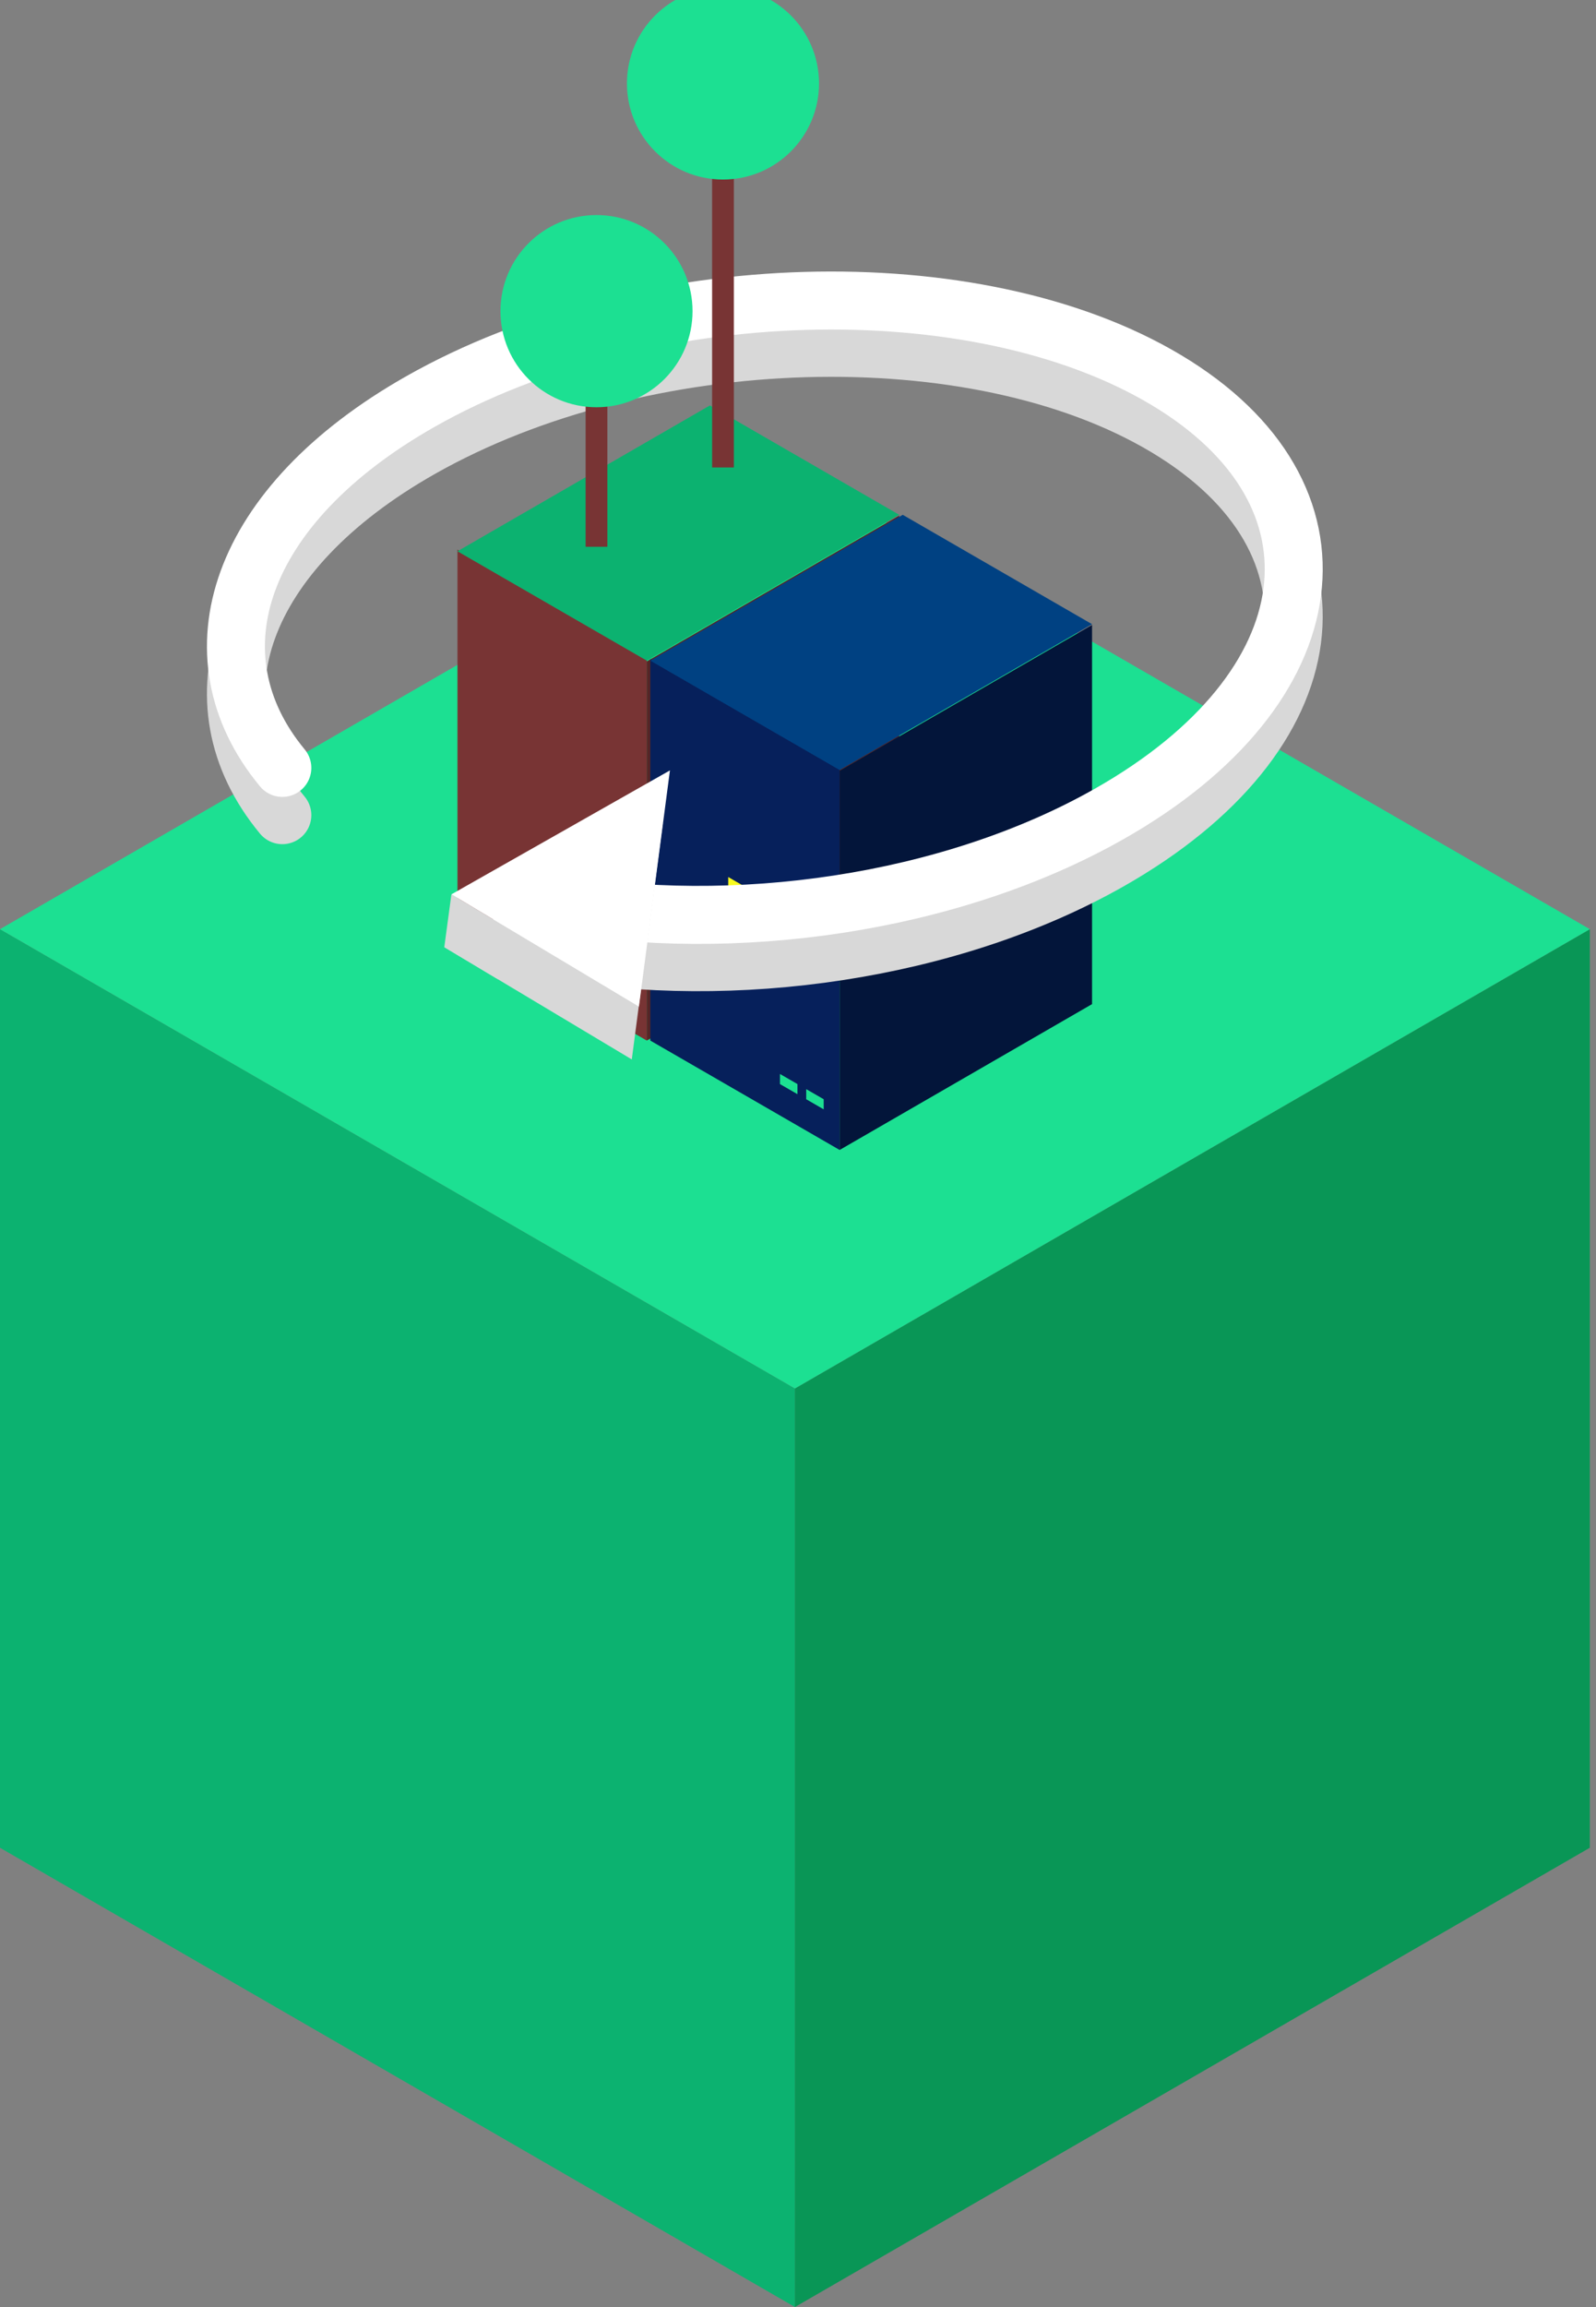 <?xml version="1.0" encoding="UTF-8"?>
<svg width="252px" height="364px" viewBox="0 0 252 364" version="1.1" xmlns="http://www.w3.org/2000/svg" xmlns:xlink="http://www.w3.org/1999/xlink">
    <rect x="0" y="0" width="252" height="364" fill="#808080" stroke="none"/>
    <!-- Generator: Sketch 59.1 (86144) - https://sketch.com -->
    <title>Recycling</title>
    <desc>Created with Sketch.</desc>
    <g id="Recycling" stroke="none" stroke-width="1" fill="none" fill-rule="evenodd">
        <polygon id="Fill-978" fill="#0CB270" points="0 146.601 125.513 219.066 125.513 363.995 0 291.531"></polygon>
        <polygon id="Fill-980" fill="#099656" points="251.026 146.601 251.026 291.531 125.513 363.995 125.513 219.066"></polygon>
        <polygon id="Fill-982" fill="#1CE092" points="125.513 74.137 -8.52651283e-14 146.602 125.513 219.067 251.026 146.602"></polygon>
        <g id="Group" transform="translate(37.253, -2)">
            <polygon id="Fill-984" fill="#783434" points="64.869 166.178 64.869 105.973 34.978 88.714 34.978 148.922"></polygon>
            <polygon id="Fill-986" fill="#0CB270" points="74.833 65.968 34.979 88.979 64.869 106.235 104.725 83.224"></polygon>
            <polygon id="Fill-988" fill="#572626" points="104.725 143.169 64.87 166.178 64.87 106.356 104.725 83.345"></polygon>
            <polygon id="Fill-990" fill="#06205B" points="95.321 183.437 95.321 123.23 65.43 105.972 65.43 166.179"></polygon>
            <polygon id="Fill-992" fill="#004182" points="105.285 83.225 65.431 106.236 95.321 123.493 135.176 100.483"></polygon>
            <polygon id="Fill-994" fill="#03153A" points="135.176 160.426 95.322 183.437 95.322 123.613 135.176 100.603"></polygon>
            <polygon id="Fill-996" fill="#1CE092" points="85.899 171.447 85.899 173.041 88.662 174.636 88.662 173.041"></polygon>
            <polygon id="Fill-998" fill="#1CE092" points="90.043 175.434 90.043 173.84 92.805 175.434 92.805 177.029"></polygon>
            <polygon id="Fill-1000" fill="#F8FC1F" points="85.899 144.785 85.899 146.38 88.662 147.974 88.662 146.38"></polygon>
            <polygon id="Fill-1002" fill="#F8FC1F" points="90.043 148.772 90.043 147.178 92.805 148.772 92.805 150.367"></polygon>
            <polygon id="Fill-1004" fill="#F8FC1F" points="77.73 140.376 77.73 141.971 80.493 143.564 80.493 141.971"></polygon>
            <polygon id="Fill-1006" fill="#009DE0" points="81.873 144.363 81.873 142.768 84.636 144.363 84.636 145.957"></polygon>
            <polygon id="Fill-1008" fill="#004182" points="71.1 148.83 71.1 150.424 73.862 152.019 73.862 150.424"></polygon>
            <polygon id="Fill-1010" fill="#004182" points="75.243 152.816 75.243 151.222 78.005 152.816 78.005 154.411"></polygon>
            <path d="M7.326,130.613 C-7.487,112.745 0.353,89.125 29.13,72.811 C64.133,52.97 116.853,51.448 146.886,69.415 C176.919,87.38 172.892,118.03 137.889,137.872 C112.742,152.128 78.448,156.926 49.994,151.835" id="Stroke-1012" stroke="#D8D8D8" stroke-width="9.155" stroke-linecap="round"></path>
            <path d="M7.326,123.155 C-7.487,105.286 0.353,81.667 29.13,65.354 C64.133,45.511 116.853,43.99 146.886,61.956 C176.919,79.921 172.892,110.572 137.889,130.414 C112.742,144.67 78.448,149.468 49.994,144.377" id="Stroke-1014" stroke="#FFFFFF" stroke-width="9.155" stroke-linecap="round"></path>
            <polygon id="Fill-1016" fill="#D8D8D8" points="62.503 169.152 32.896 151.441 67.401 131.88"></polygon>
            <path d="M34.022,143.108 L32.897,151.441 L41.344,156.494 C41.344,156.494 44.941,149.639 44.59,149.43 C44.239,149.221 34.022,143.108 34.022,143.108" id="Fill-1018" fill="#D8D8D8"></path>
            <polygon id="Fill-1020" fill="#FFFFFF" points="63.629 160.819 34.022 143.108 68.527 123.549"></polygon>
            <polygon id="Fill-1022" fill="#783434" points="55.214 88.268 58.647 88.268 58.647 64.336 55.214 64.336"></polygon>
            <path d="M72.095,51.093 C72.095,59.467 65.305,66.256 56.93,66.256 C48.556,66.256 41.767,59.467 41.767,51.093 C41.767,42.719 48.556,35.929 56.93,35.929 C65.305,35.929 72.095,42.719 72.095,51.093" id="Fill-1024" fill="#1CE092"></path>
            <polygon id="Fill-1025" fill="#783434" points="75.186 75.755 78.619 75.755 78.619 26.429 75.186 26.429"></polygon>
            <path d="M92.066,15.165 C92.066,23.539 85.277,30.328 76.902,30.328 C68.528,30.328 61.738,23.539 61.738,15.165 C61.738,6.789 68.528,-1.13686838e-13 76.902,-1.13686838e-13 C85.277,-1.13686838e-13 92.066,6.789 92.066,15.165" id="Fill-1026" fill="#1CE092"></path>
        </g>
    </g>
</svg>